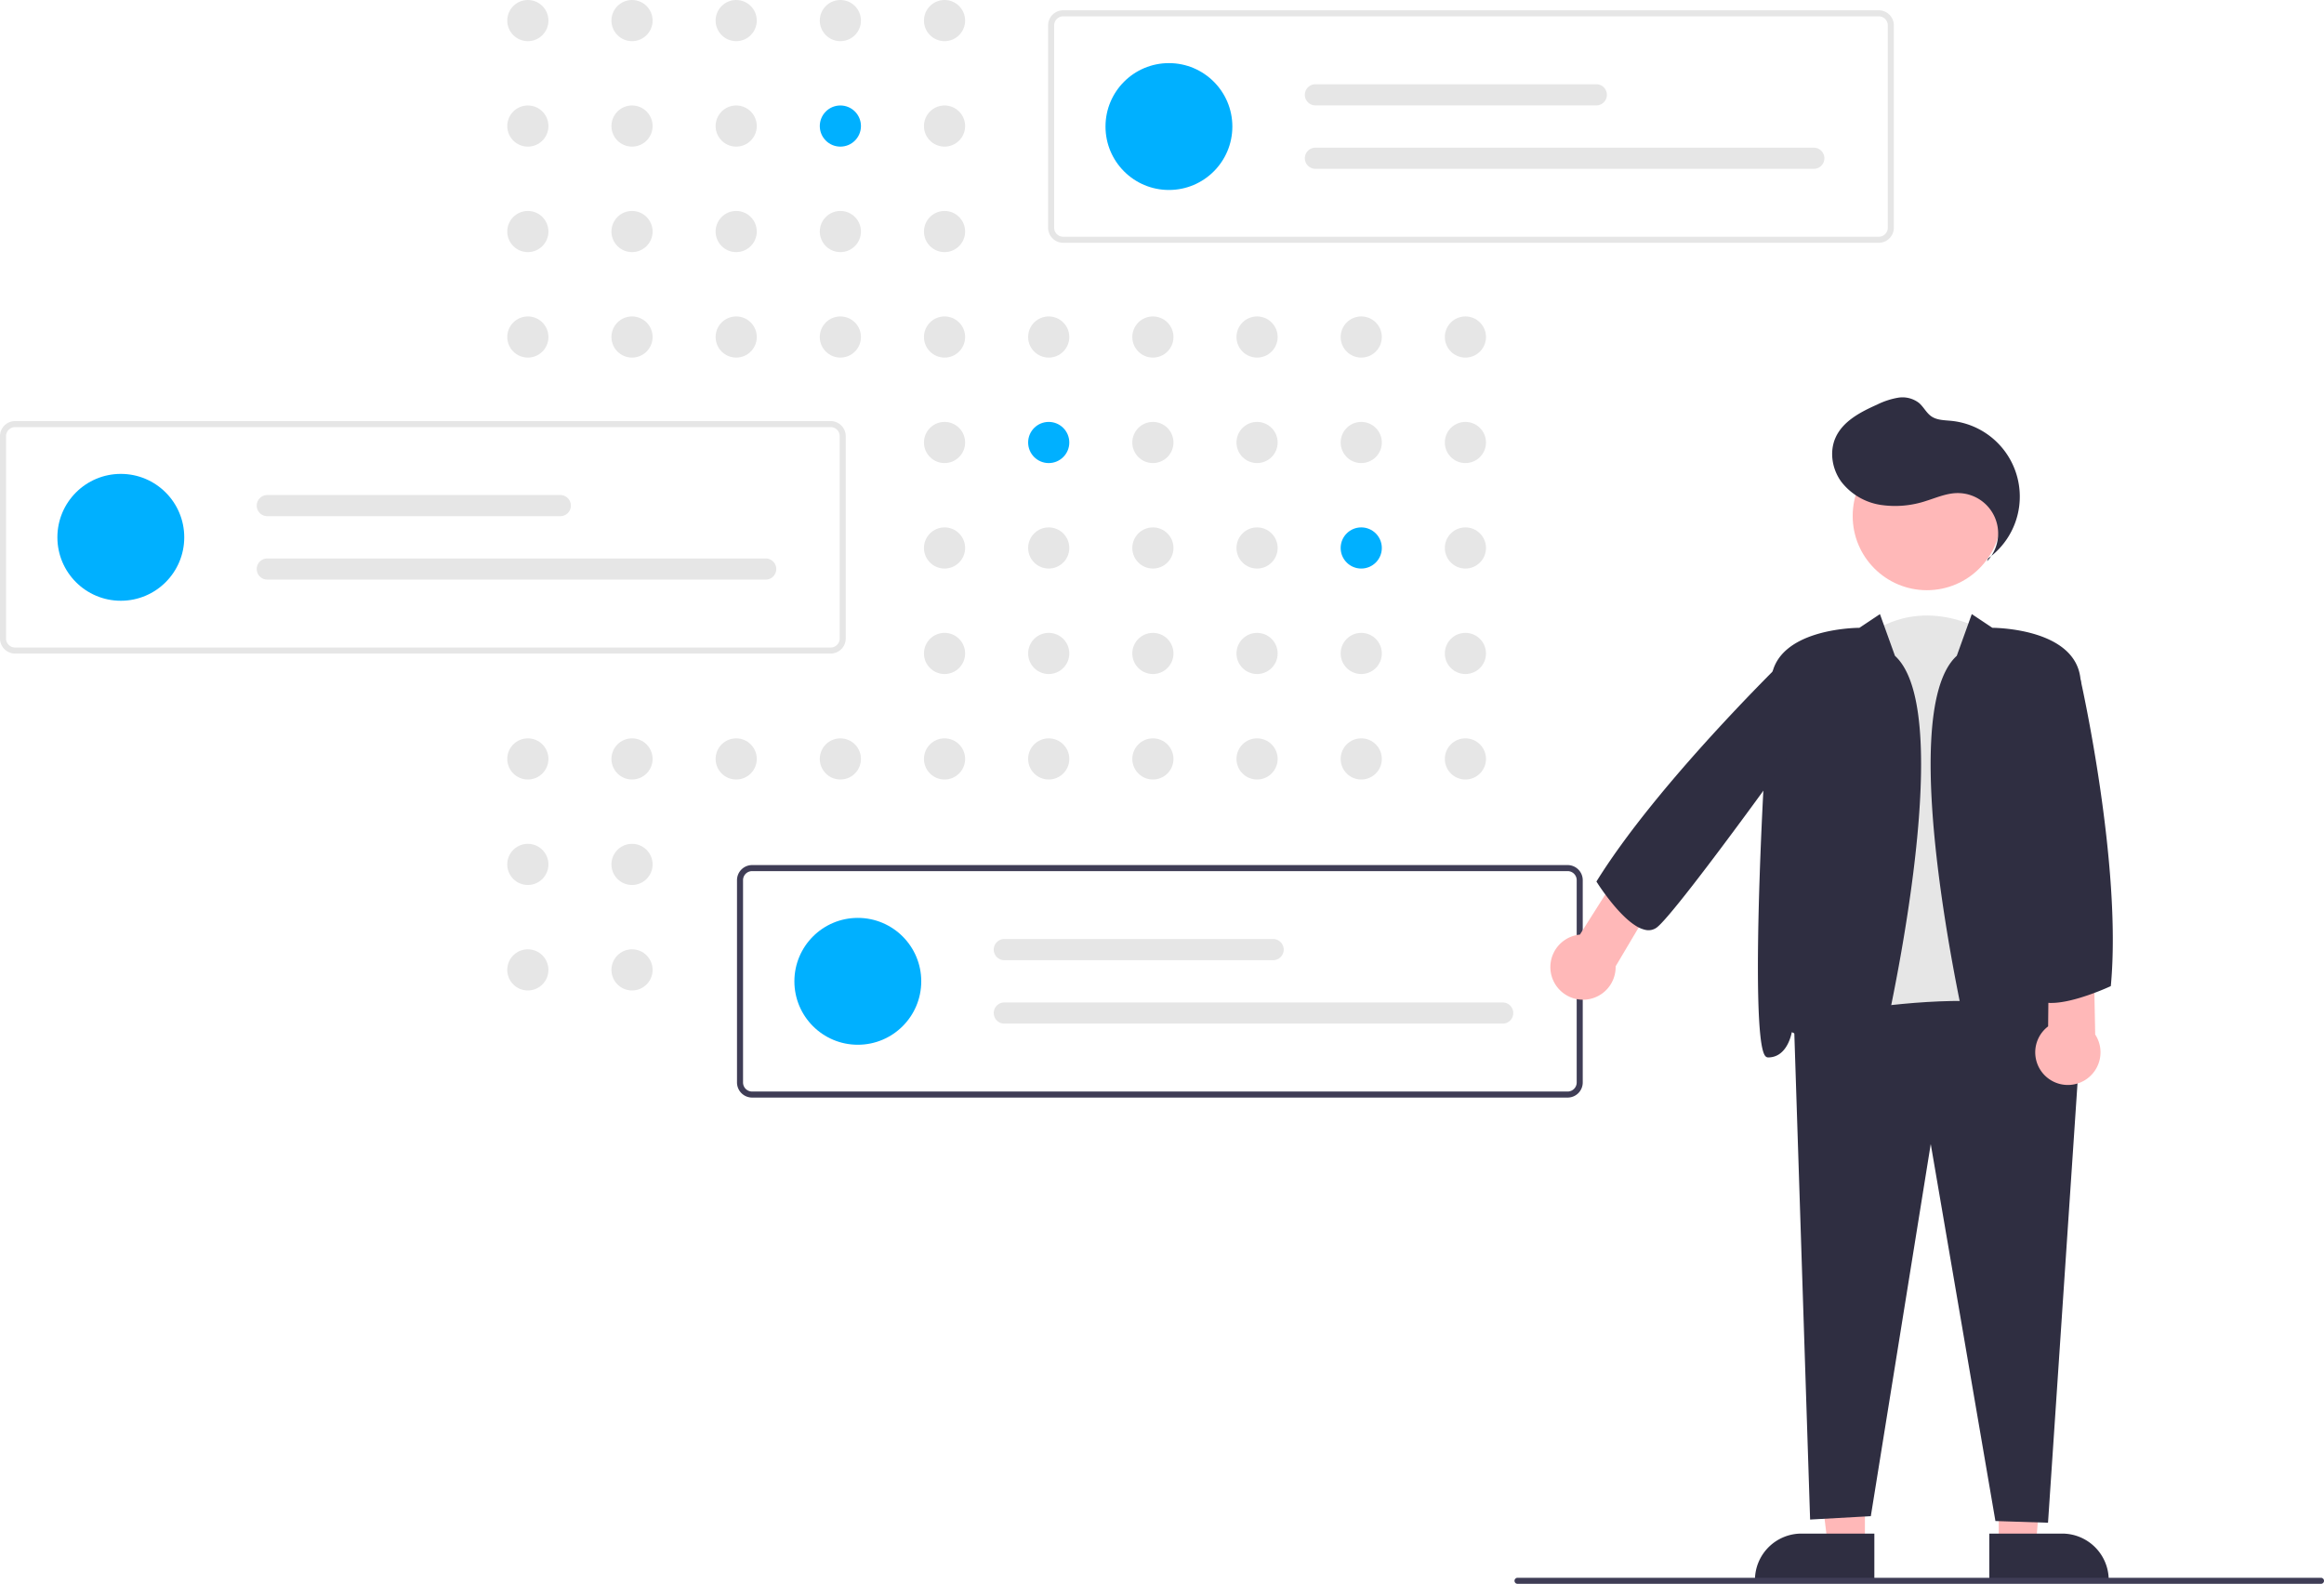 <?xml version="1.0" encoding="UTF-8"?>
<svg xmlns="http://www.w3.org/2000/svg" xmlns:xlink="http://www.w3.org/1999/xlink" data-name="Layer 1" width="769.411" height="524.375" viewBox="0 0 769.411 524.375">
  <circle cx="174.757" cy="6.813" r="6.813" fill="#e6e6e6"></circle>
  <circle cx="209.246" cy="6.813" r="6.813" fill="#e6e6e6"></circle>
  <circle cx="243.735" cy="6.813" r="6.813" fill="#e6e6e6"></circle>
  <circle cx="278.224" cy="6.813" r="6.813" fill="#e6e6e6"></circle>
  <circle cx="312.713" cy="6.813" r="6.813" fill="#e6e6e6"></circle>
  <circle cx="174.757" cy="41.735" r="6.813" fill="#e6e6e6"></circle>
  <circle cx="209.246" cy="41.735" r="6.813" fill="#e6e6e6"></circle>
  <circle cx="243.735" cy="41.735" r="6.813" fill="#e6e6e6"></circle>
  <circle cx="278.224" cy="41.735" r="6.813" fill="#00b0ff"></circle>
  <circle cx="312.713" cy="41.735" r="6.813" fill="#e6e6e6"></circle>
  <circle cx="381.691" cy="41.735" r="6.813" fill="#e6e6e6"></circle>
  <circle cx="174.757" cy="76.657" r="6.813" fill="#e6e6e6"></circle>
  <circle cx="209.246" cy="76.657" r="6.813" fill="#e6e6e6"></circle>
  <circle cx="243.735" cy="76.657" r="6.813" fill="#e6e6e6"></circle>
  <circle cx="278.224" cy="76.657" r="6.813" fill="#e6e6e6"></circle>
  <circle cx="312.713" cy="76.657" r="6.813" fill="#e6e6e6"></circle>
  <circle cx="174.757" cy="111.579" r="6.813" fill="#e6e6e6"></circle>
  <circle cx="209.246" cy="111.579" r="6.813" fill="#e6e6e6"></circle>
  <circle cx="243.735" cy="111.579" r="6.813" fill="#e6e6e6"></circle>
  <circle cx="278.224" cy="111.579" r="6.813" fill="#e6e6e6"></circle>
  <circle cx="312.713" cy="111.579" r="6.813" fill="#e6e6e6"></circle>
  <circle cx="347.202" cy="111.579" r="6.813" fill="#e6e6e6"></circle>
  <circle cx="381.691" cy="111.579" r="6.813" fill="#e6e6e6"></circle>
  <circle cx="416.18" cy="111.579" r="6.813" fill="#e6e6e6"></circle>
  <circle cx="450.669" cy="111.579" r="6.813" fill="#e6e6e6"></circle>
  <circle cx="485.158" cy="111.579" r="6.813" fill="#e6e6e6"></circle>
  <circle cx="312.713" cy="146.501" r="6.813" fill="#e6e6e6"></circle>
  <circle cx="347.202" cy="146.501" r="6.813" fill="#00b0ff"></circle>
  <circle cx="381.691" cy="146.501" r="6.813" fill="#e6e6e6"></circle>
  <circle cx="416.18" cy="146.501" r="6.813" fill="#e6e6e6"></circle>
  <circle cx="450.669" cy="146.501" r="6.813" fill="#e6e6e6"></circle>
  <circle cx="485.158" cy="146.501" r="6.813" fill="#e6e6e6"></circle>
  <circle cx="312.713" cy="181.423" r="6.813" fill="#e6e6e6"></circle>
  <circle cx="347.202" cy="181.423" r="6.813" fill="#e6e6e6"></circle>
  <circle cx="381.691" cy="181.423" r="6.813" fill="#e6e6e6"></circle>
  <circle cx="416.18" cy="181.423" r="6.813" fill="#e6e6e6"></circle>
  <circle cx="450.669" cy="181.423" r="6.813" fill="#00b0ff"></circle>
  <circle cx="485.158" cy="181.423" r="6.813" fill="#e6e6e6"></circle>
  <circle cx="312.713" cy="216.345" r="6.813" fill="#e6e6e6"></circle>
  <circle cx="347.202" cy="216.345" r="6.813" fill="#e6e6e6"></circle>
  <circle cx="381.691" cy="216.345" r="6.813" fill="#e6e6e6"></circle>
  <circle cx="416.18" cy="216.345" r="6.813" fill="#e6e6e6"></circle>
  <circle cx="450.669" cy="216.345" r="6.813" fill="#e6e6e6"></circle>
  <circle cx="485.158" cy="216.345" r="6.813" fill="#e6e6e6"></circle>
  <circle cx="174.757" cy="251.267" r="6.813" fill="#e6e6e6"></circle>
  <circle cx="209.246" cy="251.267" r="6.813" fill="#e6e6e6"></circle>
  <circle cx="243.735" cy="251.267" r="6.813" fill="#e6e6e6"></circle>
  <circle cx="278.224" cy="251.267" r="6.813" fill="#e6e6e6"></circle>
  <circle cx="312.713" cy="251.267" r="6.813" fill="#e6e6e6"></circle>
  <circle cx="347.202" cy="251.267" r="6.813" fill="#e6e6e6"></circle>
  <circle cx="381.691" cy="251.267" r="6.813" fill="#e6e6e6"></circle>
  <circle cx="416.18" cy="251.267" r="6.813" fill="#e6e6e6"></circle>
  <circle cx="450.669" cy="251.267" r="6.813" fill="#e6e6e6"></circle>
  <circle cx="485.158" cy="251.267" r="6.813" fill="#e6e6e6"></circle>
  <circle cx="174.753" cy="286.188" r="6.813" fill="#e6e6e6"></circle>
  <circle cx="209.246" cy="286.189" r="6.813" fill="#e6e6e6"></circle>
  <circle cx="174.753" cy="321.11" r="6.813" fill="#e6e6e6"></circle>
  <circle cx="209.246" cy="321.111" r="6.813" fill="#e6e6e6"></circle>
  <circle cx="278.224" cy="321.111" r="6.813" fill="#e6e6e6"></circle>
  <path d="M837.295,268.197H567.294a5.006,5.006,0,0,1-5-5V196.221a5.006,5.006,0,0,1,5-5H837.295a5.006,5.006,0,0,1,5,5v66.976A5.006,5.006,0,0,1,837.295,268.197ZM567.294,193.221a3.003,3.003,0,0,0-3,3v66.976a3.003,3.003,0,0,0,3,3H837.295a3.003,3.003,0,0,0,3-3V196.221a3.003,3.003,0,0,0-3-3Z" transform="translate(-215.294 -187.813)" fill="#e6e6e6"></path>
  <circle cx="387" cy="41.896" r="21" fill="#00b0ff"></circle>
  <path d="M650.794,215.708a3.5,3.5,0,1,0,0,7h93a3.5,3.5,0,1,0,0-7Z" transform="translate(-215.294 -187.813)" fill="#e6e6e6"></path>
  <path d="M650.794,236.708a3.5,3.5,0,1,0,0,7H815.794a3.5,3.5,0,1,0,0-7Z" transform="translate(-215.294 -187.813)" fill="#e6e6e6"></path>
  <path d="M490.295,404.197H220.294a5.006,5.006,0,0,1-5-5V332.221a5.006,5.006,0,0,1,5-5H490.295a5.006,5.006,0,0,1,5,5v66.976A5.006,5.006,0,0,1,490.295,404.197ZM220.294,329.221a3.003,3.003,0,0,0-3,3v66.976a3.003,3.003,0,0,0,3,3H490.295a3.003,3.003,0,0,0,3-3V332.221a3.003,3.003,0,0,0-3-3Z" transform="translate(-215.294 -187.813)" fill="#e6e6e6"></path>
  <circle cx="40" cy="177.896" r="21" fill="#00b0ff"></circle>
  <path d="M303.794,351.709a3.5,3.5,0,0,0,0,7h97a3.5,3.5,0,0,0,0-7Z" transform="translate(-215.294 -187.813)" fill="#e6e6e6"></path>
  <path d="M303.794,372.709a3.5,3.5,0,0,0,0,7h165a3.5,3.5,0,0,0,0-7Z" transform="translate(-215.294 -187.813)" fill="#e6e6e6"></path>
  <path d="M734.295,551.197H464.294a5.006,5.006,0,0,1-5-5V479.221a5.006,5.006,0,0,1,5-5H734.295a5.006,5.006,0,0,1,5,5v66.976A5.006,5.006,0,0,1,734.295,551.197ZM464.294,476.221a3.003,3.003,0,0,0-3,3v66.976a3.003,3.003,0,0,0,3,3H734.295a3.003,3.003,0,0,0,3-3V479.221a3.003,3.003,0,0,0-3-3Z" transform="translate(-215.294 -187.813)" fill="#3f3d56"></path>
  <circle cx="284" cy="324.896" r="21" fill="#00b0ff"></circle>
  <path d="M547.794,498.709a3.5,3.5,0,0,0,0,7h89a3.5,3.5,0,0,0,0-7Z" transform="translate(-215.294 -187.813)" fill="#e6e6e6"></path>
  <path d="M547.794,519.709a3.5,3.5,0,0,0,0,7h165a3.5,3.5,0,0,0,0-7Z" transform="translate(-215.294 -187.813)" fill="#e6e6e6"></path>
  <path d="M879.544,534.211c-11.726,35.177-59.695-2.132-59.695-2.132l12.792-133.247c19.188-14.924,39.441-2.132,39.441-2.132Z" transform="translate(-215.294 -187.813)" fill="#e6e6e6"></path>
  <polygon points="661.731 464.458 678.076 464.63 673.993 511.745 661.733 511.746 661.731 464.458" fill="#ffb8b8"></polygon>
  <path d="M873.9,695.555h24.144a15.404,15.404,0,0,1,15.387,15.387v.5H873.9Z" transform="translate(-215.294 -187.813)" fill="#2f2e41"></path>
  <polygon points="617.421 464.458 599.327 464.457 605.159 511.745 617.419 511.746 617.421 464.458" fill="#ffb8b8"></polygon>
  <path d="M796.309,711.441v-.5A15.387,15.387,0,0,1,811.696,695.555l24.144.001-.001,15.887Z" transform="translate(-215.294 -187.813)" fill="#2f2e41"></path>
  <path d="M875.922,691.396l-21.413-124.823-19.84,123.214-20.101,1.117-5.36-165.086.404-.09c3.323-.744,81.537-17.923,94.359,6.652l.065.125L893.335,691.958Z" transform="translate(-215.294 -187.813)" fill="#2f2e41"></path>
  <circle cx="637.934" cy="170.843" r="24.561" fill="#ffb8b8"></circle>
  <path d="M873.862,544.737c-2.879-.797-4.954-4.104-6.529-10.405-.272-1.086-25.772-109.711-4.207-129.392l4.971-13.808,6.803,4.535c2.407.022,27.021.646,29.124,16.423,2.059,15.443,7.666,118.913,2.03,125.349a1.219,1.219,0,0,1-.927.469c-5.711,0-7.444-6.336-7.851-8.356-1.358.562-5.402,2.629-12.049,9.275-4.117,4.117-7.345,6.09-10.012,6.09A5.037,5.037,0,0,1,873.862,544.737Z" transform="translate(-215.294 -187.813)" fill="#2f2e41"></path>
  <path d="M820.561,538.828c-6.648-6.648-10.693-8.714-12.049-9.275-.407,2.02-2.141,8.356-7.852,8.356a1.219,1.219,0,0,1-.927-.469c-5.635-6.436-.029-109.905,2.03-125.349,2.104-15.777,26.718-16.4,29.125-16.423l6.803-4.535,4.971,13.808c21.564,19.679-3.935,128.305-4.207,129.392-1.575,6.302-3.65,9.608-6.529,10.405a5.037,5.037,0,0,1-1.353.181C827.907,544.918,824.678,542.945,820.561,538.828Z" transform="translate(-215.294 -187.813)" fill="#2f2e41"></path>
  <path d="M873.506,372.685a25.204,25.204,0,0,0-12.208-45.54c-2.261-.226-4.696-.193-6.571-1.477-1.665-1.141-2.562-3.119-4.093-4.436a8.929,8.929,0,0,0-6.926-1.746,25.062,25.062,0,0,0-6.962,2.288c-5.446,2.428-11.235,5.417-13.714,10.84-2.147,4.698-1.199,10.491,1.84,14.667a20.41,20.41,0,0,0,13.016,7.686,32.535,32.535,0,0,0,15.285-1.376c3.241-1.02,6.442-2.41,9.838-2.523a13.369,13.369,0,0,1,10.145,22.564" transform="translate(-215.294 -187.813)" fill="#2f2e41"></path>
  <path d="M739.636,518.794a10.801,10.801,0,0,0,10.548-11.048l14.323-24.166L753.44,473.433,738.352,497.244a10.801,10.801,0,0,0,1.283,21.55Z" transform="translate(-215.294 -187.813)" fill="#ffb8b8"></path>
  <path d="M905.808,545.269A10.801,10.801,0,0,0,908.958,530.322l-.548-28.087-14.751-2.798L893.37,527.624a10.801,10.801,0,0,0,12.438,17.645Z" transform="translate(-215.294 -187.813)" fill="#ffb8b8"></path>
  <path d="M743.993,479.936l-.167-.265.165-.266c21.483-34.499,66.579-77.593,67.032-78.025l.143-.136,5.57-.057,6.021,15c-1.875,3.606-52.396,74.11-59.067,78.786a4.603,4.603,0,0,1-3.685.694,9.699,9.699,0,0,1-3.125-1.331C750.725,490.524,744.308,480.435,743.993,479.936Z" transform="translate(-215.294 -187.813)" fill="#2f2e41"></path>
  <path d="M890.852,519.303a4.57,4.57,0,0,1-2.707-2.484c-3.216-7.505,10.569-102.302,11.158-106.334l.111-.763,4.66,2.953.046.201c.138.605,13.713,60.997,10.033,101.126l-.026.287-.261.121c-.561.26-11.868,5.453-19.404,5.453A10.192,10.192,0,0,1,890.852,519.303Z" transform="translate(-215.294 -187.813)" fill="#2f2e41"></path>
  <path d="M983.706,712.187h-266a1,1,0,0,1,0-2h266a1,1,0,0,1,0,2Z" transform="translate(-215.294 -187.813)" fill="#3f3d56"></path>
</svg>
